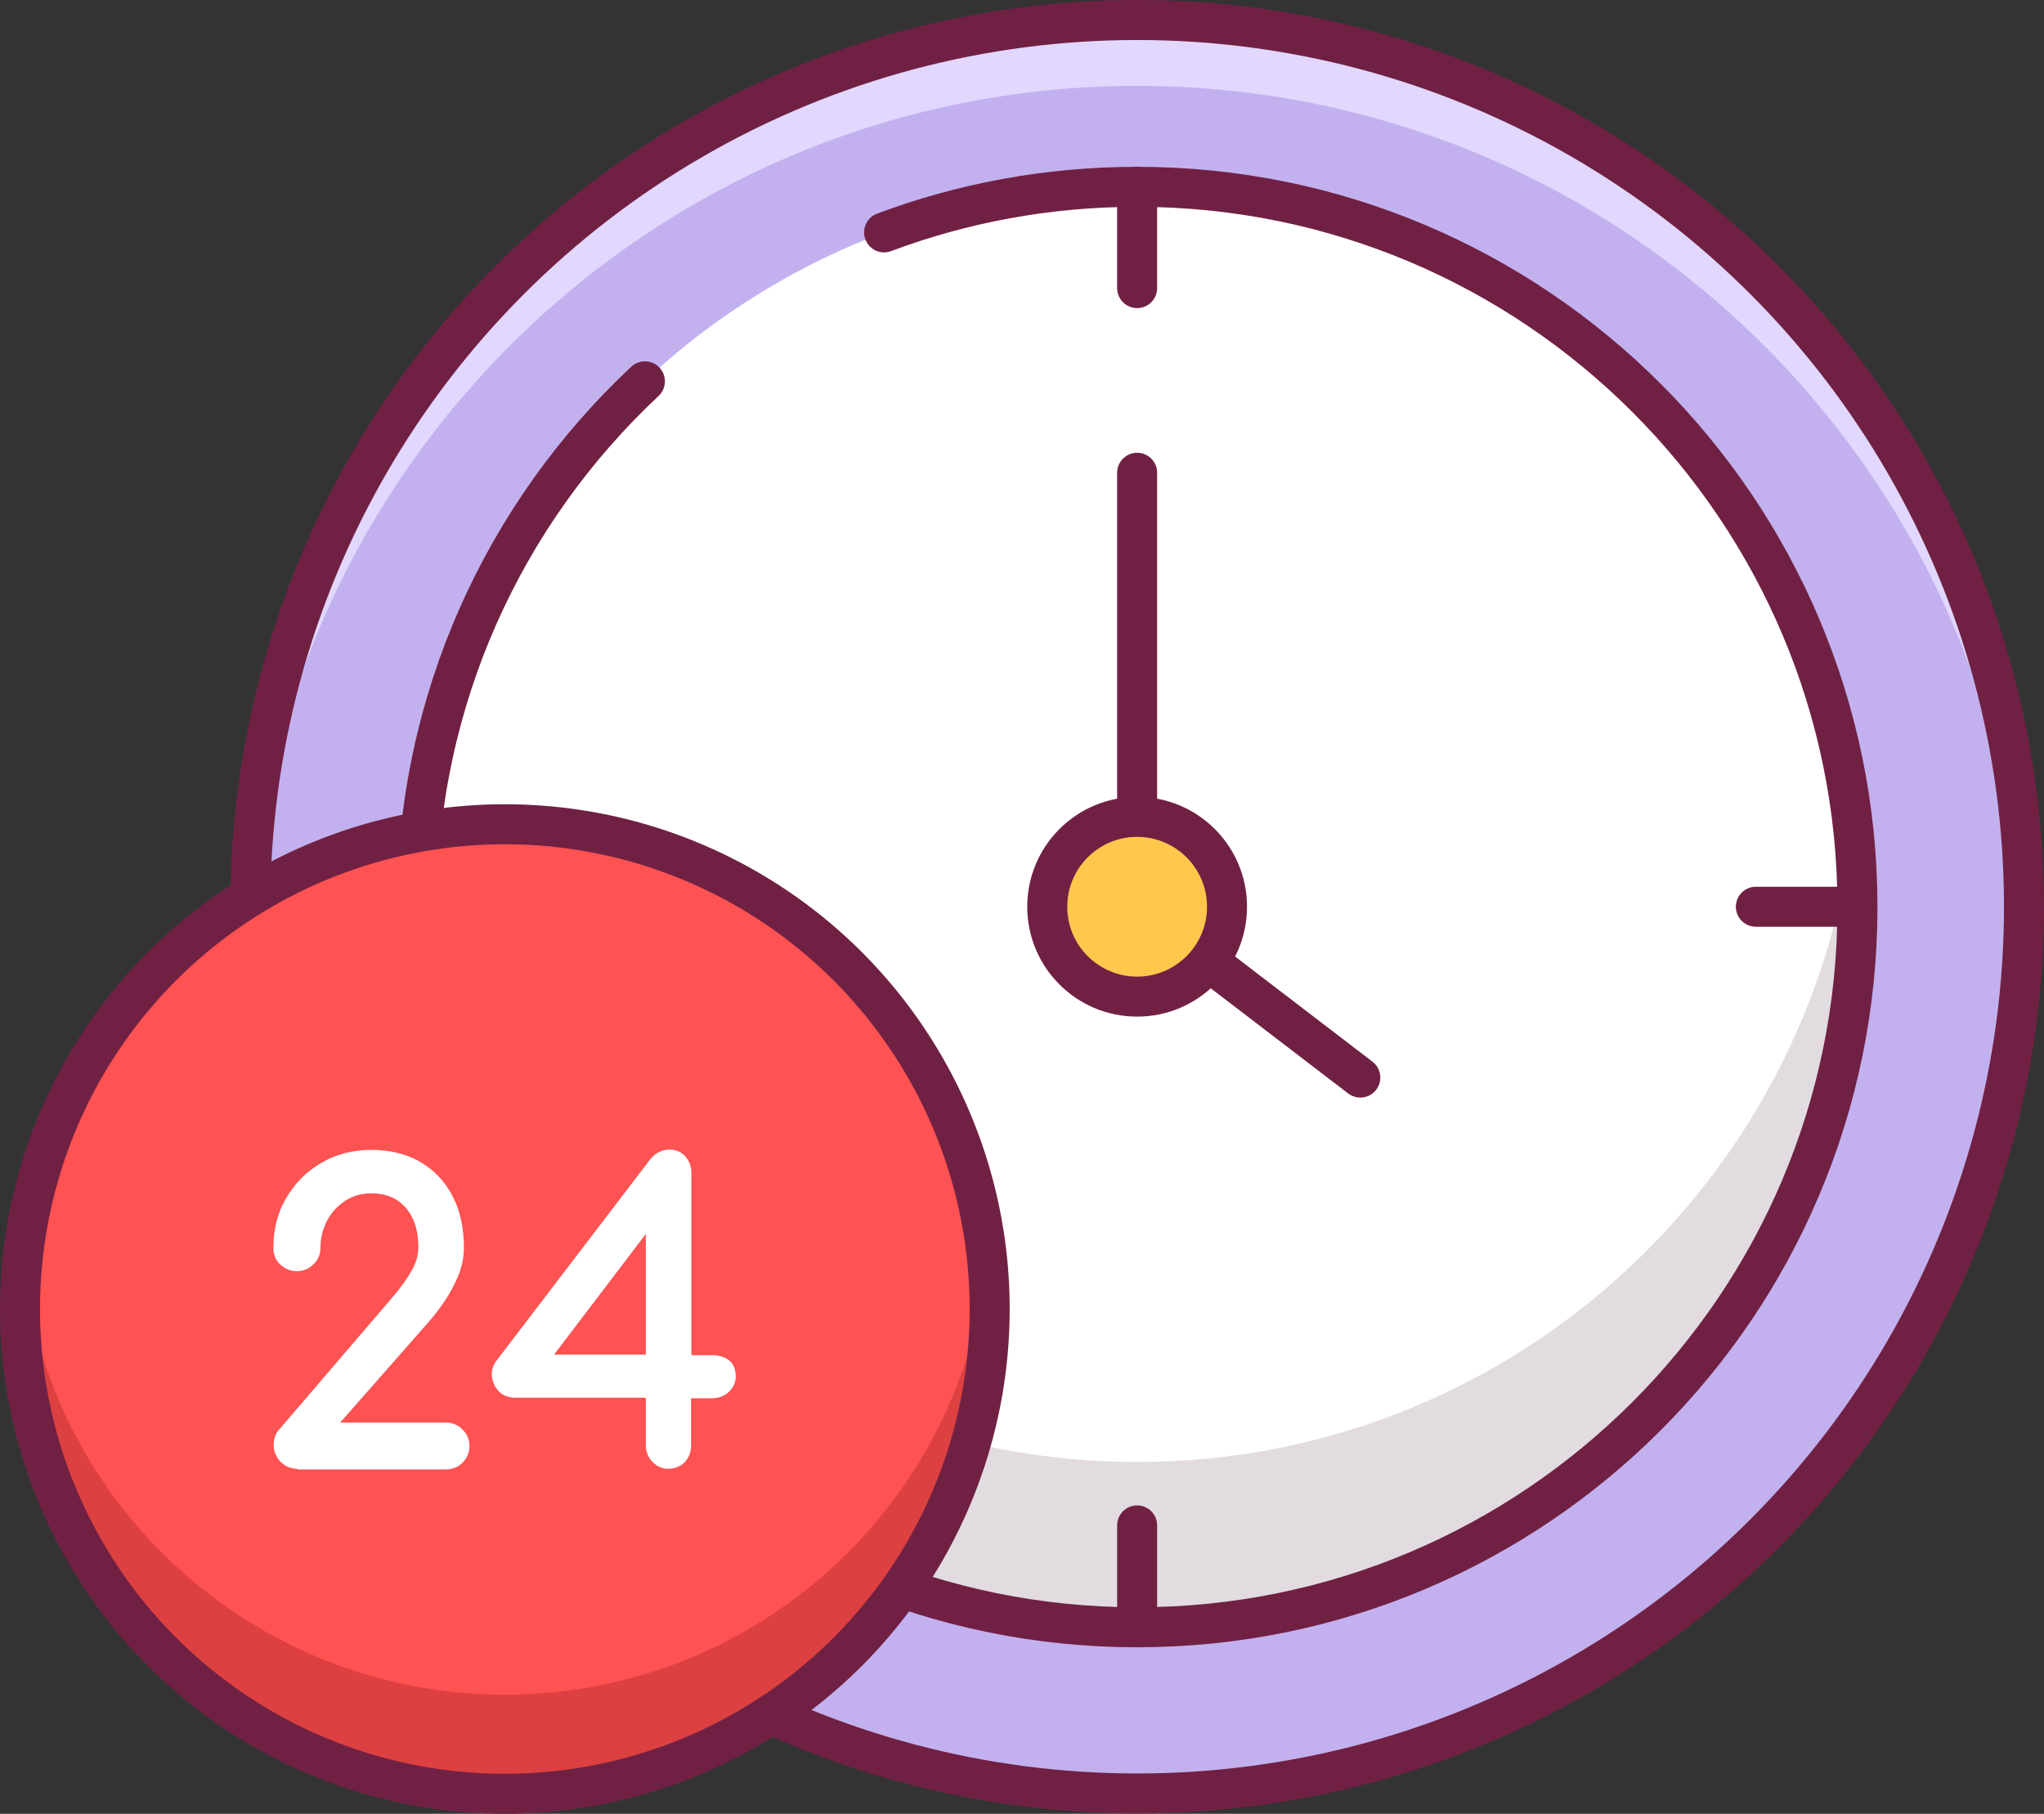 <?xml version="1.0" encoding="utf-8"?>
<!-- Generator: Adobe Illustrator 26.2.1, SVG Export Plug-In . SVG Version: 6.00 Build 0)  -->
<svg version="1.1" id="Слой_1" xmlns="http://www.w3.org/2000/svg" xmlns:xlink="http://www.w3.org/1999/xlink" x="0px" y="0px"
	 viewBox="0 0 664 589.3" style="enable-background:new 0 0 664 589.3;" xml:space="preserve">
<rect x="0" y="0" width="664" height="589.3" fill="#333333" stroke="none"/>
<style type="text/css">
	.st0{fill:#C3B1EF;}
	.st1{fill:#E1D7FF;}
	.st2{fill:none;stroke:#702143;stroke-width:13;stroke-linecap:round;stroke-linejoin:round;stroke-miterlimit:10;}
	.st3{fill:#FFFFFF;}
	.st4{fill:#E2DCE1;}
	.st5{fill:#FFFFFF;stroke:#702143;stroke-width:13;stroke-linecap:round;stroke-linejoin:round;stroke-miterlimit:10;}
	.st6{fill:#FF5252;}
	.st7{fill:#DD4040;}
	.st8{fill:#FFC84D;stroke:#702143;stroke-width:13;stroke-linecap:round;stroke-linejoin:round;stroke-miterlimit:10;}
</style>
<g>
	<g>
		<g>
			<g>
				<g>
					<g>
						<circle class="st0" cx="369.4" cy="294.6" r="288.1"/>
						<path class="st1" d="M369.4,27.9c155.5,0,282.3,123.3,287.9,277.4c0.1-3.6,0.2-7.1,0.2-10.7c0-159.1-129-288.1-288.1-288.1
							S81.2,135.5,81.2,294.6c0,3.6,0.1,7.2,0.2,10.7C87.1,151.2,213.8,27.9,369.4,27.9z"/>
						<circle class="st2" cx="369.4" cy="294.6" r="288.1"/>
						<g>
							<circle class="st3" cx="369.4" cy="294.6" r="234"/>
							<path class="st4" d="M369.4,475c-120.2,0-219.1-90.6-232.4-207.2c-1,8.8-1.5,17.7-1.5,26.8c0,129.2,104.8,234,234,234
								s234-104.8,234-234c0-9.1-0.5-18-1.5-26.8C588.5,384.4,489.5,475,369.4,475z"/>
							<path class="st2" d="M287.2,75.5c25.6-9.6,53.3-14.8,82.2-14.8c129.2,0,234,104.8,234,234s-104.8,234-234,234
								s-234-104.8-234-234c0-67.4,28.5-128.1,74.1-170.8"/>
						</g>
						<line class="st5" x1="369.4" y1="294.6" x2="369.4" y2="153.6"/>
						<line class="st5" x1="369.4" y1="294.6" x2="441.9" y2="350.1"/>
					</g>
					<g>
						<g>
							<circle class="st6" cx="164" cy="425.3" r="157.5"/>
							<path class="st7" d="M164,550.6c-81.6,0-148.7-62-156.7-141.4c-0.5,5.3-0.8,10.7-0.8,16.1c0,87,70.5,157.5,157.5,157.5
								c87,0,157.5-70.5,157.5-157.5c0-5.4-0.3-10.8-0.8-16.1C312.7,488.6,245.6,550.6,164,550.6z"/>
							<circle class="st2" cx="164" cy="425.3" r="157.5"/>
						</g>
					</g>
				</g>
				<line class="st5" x1="369.4" y1="60.7" x2="369.4" y2="93.6"/>
				<line class="st5" x1="369.4" y1="495.6" x2="369.4" y2="528.6"/>
				<line class="st5" x1="603.3" y1="294.6" x2="570.4" y2="294.6"/>
			</g>
			<circle class="st8" cx="369.4" cy="294.6" r="29.2"/>
		</g>
	</g>
	<path class="st3" d="M96.6,477.2c-2.2,0-4-0.8-5.5-2.3c-1.4-1.5-2.2-3.3-2.2-5.4c0-2.2,0.7-4,2.1-5.4l37-43.2
		c2.5-3,4.5-5.8,5.9-8.4c1.4-2.5,2-5,2-7.2c0-3.7-0.6-6.9-1.9-9.5c-1.2-2.6-3-4.6-5.2-6c-2.3-1.4-5-2.1-8.2-2.1
		c-3.1,0-5.9,0.8-8.4,2.4c-2.5,1.6-4.5,3.8-5.9,6.4c-1.4,2.7-2.2,5.6-2.2,8.9c0,2-0.7,3.8-2.2,5.3c-1.5,1.5-3.3,2.3-5.5,2.3
		c-2.1,0-3.9-0.8-5.4-2.2s-2.2-3.3-2.2-5.3c0-6.1,1.4-11.6,4.2-16.3c2.8-4.8,6.6-8.6,11.4-11.4c4.8-2.8,10.2-4.2,16.2-4.2
		c6.1,0,11.4,1.3,15.9,3.9c4.5,2.6,8,6.3,10.5,11.1c2.5,4.7,3.7,10.4,3.7,16.9c0,2.9-0.6,5.9-1.8,8.9c-1.2,2.9-2.7,5.7-4.5,8.4
		c-1.8,2.6-3.6,5-5.5,7.1l-28.4,32.3h34.3c2.2,0,4.1,0.8,5.5,2.3c1.5,1.5,2.2,3.3,2.2,5.3c0,2.1-0.8,3.9-2.2,5.4
		c-1.5,1.5-3.4,2.2-5.5,2.2H96.6z"/>
	<path class="st3" d="M217.1,477.2c-2,0-3.8-0.8-5.2-2.3c-1.4-1.5-2.1-3.3-2.1-5.4v-15.4h-42.4c-2.3,0-4.1-0.7-5.4-2.1
		c-1.3-1.4-2-3-2.2-4.8c-0.2-1.8,0.3-3.5,1.4-5l50-65.5c0.8-1,1.7-1.8,2.7-2.3c1.1-0.6,2.3-0.9,3.6-0.9c2.1,0,3.9,0.8,5.2,2.3
		c1.3,1.5,1.9,3.3,1.9,5.5v59h6.8c2,0,3.8,0.5,5.2,1.5c1.6,1.1,2.4,2.9,2.4,5.5c0,1.9-0.8,3.6-2.3,5c-1.5,1.3-3.3,2-5.4,2h-6.8v15.4
		c0,2.1-0.7,3.9-2.1,5.4C221.1,476.4,219.3,477.2,217.1,477.2z M209.8,440.1v-39.2L180,440.1H209.8z"/>
</g>
</svg>
